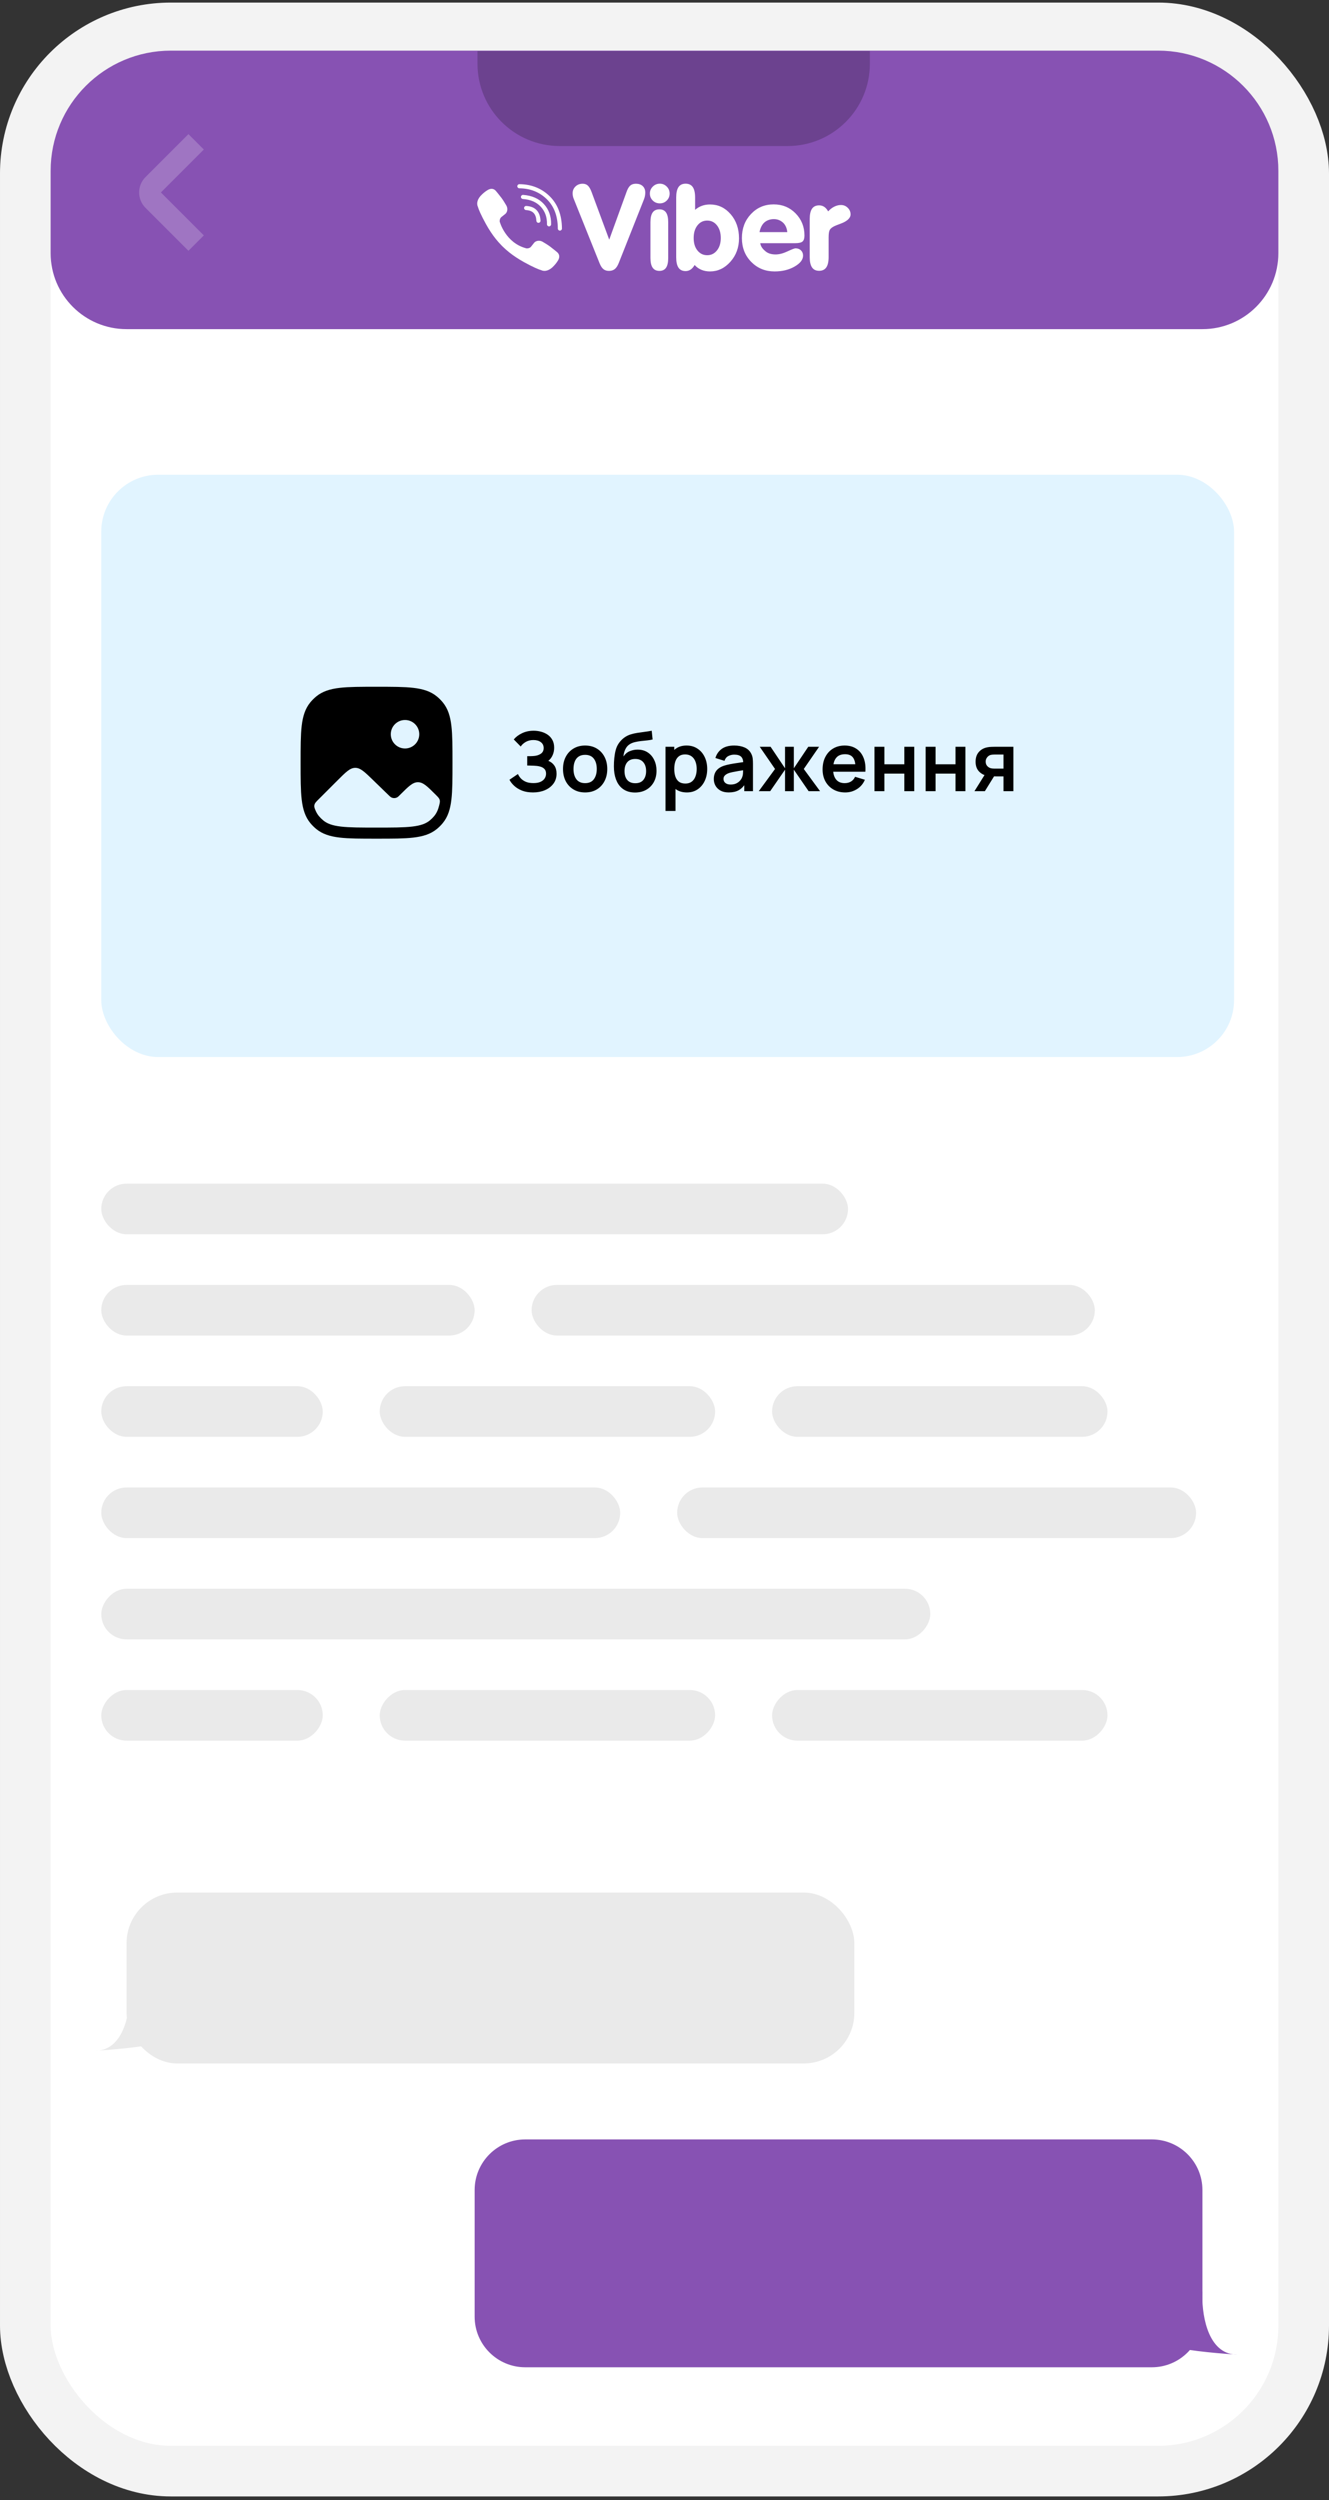 <svg width="210" height="395" viewBox="0 0 210 395" fill="none" xmlns="http://www.w3.org/2000/svg">
<rect x="0" y="0" width="210" height="395" fill="#333333" stroke="none"/>
<rect x="4" y="4.406" width="202" height="386" rx="23" fill="white" stroke="#F3F3F3" stroke-width="8"/>
<rect x="20" y="299" width="115" height="27" rx="8" fill="#EAEAEA"/>
<path d="M189.999 362C189.84 365.185 190.624 371.412 194.88 371.961C195.1 371.976 195.307 371.989 195.499 372C195.285 372 195.079 371.987 194.88 371.961C191.85 371.76 186.364 371.246 184.5 370.5C182.5 369.7 187.333 364.5 189.999 362Z" fill="#8752B3"/>
<path d="M20.501 314C20.66 317.185 19.876 323.412 15.62 323.961C15.4 323.976 15.193 323.989 15.001 324C15.215 324 15.421 323.987 15.62 323.961C18.649 323.76 24.136 323.246 26 322.5C28 321.7 23.167 316.5 20.501 314Z" fill="#EAEAEA"/>
<path d="M8 27C8 16.507 16.507 8 27 8L183 8C193.493 8 202 16.507 202 27V40C202 46.627 196.627 52 190 52H20C13.373 52 8 46.627 8 40V27Z" fill="#8752B3"/>
<path opacity="0.2" d="M75.451 8.072H137.451V10.072C137.451 17.252 131.631 23.072 124.451 23.072H88.451C81.272 23.072 75.451 17.252 75.451 10.072V8.072Z" fill="black"/>
<path d="M94.765 41.649L90.658 31.416C90.603 31.287 90.56 31.148 90.529 30.997C90.498 30.848 90.483 30.696 90.483 30.542C90.483 30.108 90.634 29.747 90.936 29.459C91.238 29.171 91.618 29.027 92.074 29.027C92.407 29.027 92.68 29.127 92.893 29.326C93.105 29.524 93.3 29.863 93.479 30.34L96.266 37.867L98.956 30.451C99.135 29.918 99.338 29.547 99.566 29.339C99.793 29.132 100.096 29.027 100.472 29.027C100.935 29.027 101.298 29.152 101.564 29.404C101.828 29.655 101.962 29.997 101.962 30.433C101.962 30.604 101.944 30.781 101.91 30.961C101.877 31.142 101.825 31.318 101.758 31.489L97.78 41.53C97.601 41.983 97.392 42.308 97.151 42.504C96.911 42.7 96.603 42.798 96.226 42.798C95.875 42.798 95.587 42.709 95.362 42.531C95.136 42.354 94.937 42.06 94.765 41.649Z" fill="white"/>
<path d="M105.585 40.754C105.585 41.45 105.472 41.965 105.244 42.298C105.018 42.632 104.667 42.798 104.196 42.798C103.718 42.798 103.362 42.63 103.129 42.293C102.896 41.957 102.779 41.445 102.779 40.754V35.11C102.779 34.419 102.895 33.908 103.125 33.574C103.355 33.241 103.712 33.074 104.196 33.074C104.667 33.074 105.018 33.241 105.244 33.574C105.472 33.908 105.585 34.419 105.585 35.11V40.754Z" fill="white"/>
<path d="M109.837 33.153C110.163 32.869 110.522 32.656 110.914 32.515C111.306 32.373 111.73 32.302 112.186 32.302C113.475 32.302 114.561 32.812 115.446 33.832C116.331 34.853 116.774 36.128 116.774 37.658C116.774 39.1 116.321 40.332 115.414 41.352C114.508 42.373 113.431 42.884 112.186 42.884C111.692 42.884 111.239 42.797 110.827 42.625C110.413 42.452 110.058 42.199 109.762 41.866C109.577 42.186 109.367 42.427 109.129 42.587C108.892 42.747 108.628 42.828 108.338 42.828C107.832 42.828 107.457 42.649 107.214 42.291C106.971 41.934 106.849 41.388 106.849 40.654V31.202C106.849 30.462 106.971 29.913 107.214 29.556C107.457 29.198 107.832 29.02 108.338 29.02C108.843 29.02 109.22 29.198 109.467 29.556C109.713 29.913 109.837 30.462 109.837 31.202V33.153ZM109.609 37.603C109.609 38.421 109.808 39.079 110.208 39.575C110.606 40.071 111.121 40.32 111.752 40.32C112.375 40.32 112.888 40.068 113.29 39.565C113.693 39.062 113.894 38.408 113.894 37.603C113.894 36.785 113.695 36.121 113.295 35.612C112.896 35.102 112.382 34.847 111.752 34.847C111.121 34.847 110.606 35.101 110.208 35.607C109.808 36.114 109.609 36.778 109.609 37.603Z" fill="white"/>
<path d="M120.13 38.421C120.198 38.98 120.599 39.417 120.994 39.731C121.388 40.044 121.91 40.2 122.557 40.2C123.119 40.2 123.743 40.039 124.43 39.717C125.118 39.393 125.541 39.232 125.702 39.232C126.054 39.232 126.341 39.34 126.562 39.556C126.785 39.77 126.895 40.047 126.895 40.385C126.895 41.025 126.448 41.601 125.554 42.114C124.66 42.627 123.608 42.884 122.4 42.884C120.926 42.884 119.696 42.383 118.71 41.381C117.722 40.379 117.23 39.121 117.23 37.61C117.23 36.091 117.709 34.825 118.668 33.81C119.627 32.796 120.822 32.289 122.252 32.289C123.633 32.289 124.789 32.766 125.72 33.718C126.651 34.671 127.117 35.836 127.117 37.213C127.117 37.662 127.015 37.975 126.812 38.154C126.609 38.332 126.217 38.421 125.637 38.421H120.13ZM120.01 36.677H124.4C124.359 36.123 124.136 35.546 123.728 35.174C123.321 34.803 122.837 34.616 122.274 34.616C121.718 34.616 121.184 34.792 120.784 35.144C120.383 35.496 120.126 36.082 120.01 36.677Z" fill="white"/>
<path d="M127.946 40.611V34.608C127.946 33.874 128.068 33.33 128.311 32.975C128.555 32.621 128.929 32.444 129.435 32.444C129.738 32.444 130.006 32.522 130.24 32.679C130.475 32.837 130.681 33.076 130.859 33.396C131.168 33.063 131.494 32.812 131.841 32.643C132.186 32.472 132.534 32.388 132.885 32.388C133.299 32.388 133.655 32.535 133.954 32.828C134.252 33.12 134.403 33.468 134.403 33.868C134.403 34.466 133.854 34.965 132.756 35.366C132.361 35.508 132.065 35.625 131.868 35.718C131.491 35.897 131.242 36.096 131.118 36.315C130.995 36.533 130.934 36.93 130.934 37.503V40.611C130.934 41.345 130.81 41.891 130.564 42.248C130.317 42.606 129.941 42.784 129.435 42.784C128.929 42.784 128.555 42.606 128.311 42.248C128.068 41.891 127.946 41.345 127.946 40.611Z" fill="white"/>
<path d="M102.689 30.579C102.689 30.151 102.844 29.785 103.152 29.479C103.46 29.174 103.831 29.02 104.262 29.02C104.688 29.02 105.053 29.174 105.356 29.479C105.659 29.785 105.81 30.151 105.81 30.579C105.81 31.012 105.661 31.38 105.36 31.679C105.06 31.98 104.694 32.13 104.262 32.13C103.819 32.13 103.446 31.98 103.143 31.679C102.841 31.38 102.689 31.012 102.689 30.579Z" fill="white"/>
<path d="M85.084 35.206C84.912 35.206 84.768 35.07 84.759 34.896C84.704 33.79 84.183 33.248 83.119 33.191C82.939 33.181 82.801 33.027 82.811 32.847C82.821 32.668 82.973 32.529 83.153 32.54C84.558 32.615 85.338 33.419 85.41 34.863C85.419 35.043 85.28 35.197 85.101 35.206C85.095 35.206 85.09 35.206 85.084 35.206Z" fill="white"/>
<path d="M86.756 35.766C86.753 35.766 86.751 35.766 86.748 35.766C86.568 35.762 86.425 35.612 86.429 35.432C86.455 34.318 86.137 33.416 85.457 32.674C84.78 31.934 83.852 31.531 82.616 31.44C82.437 31.427 82.301 31.271 82.315 31.091C82.328 30.912 82.484 30.777 82.663 30.79C84.053 30.892 85.154 31.377 85.938 32.234C86.725 33.094 87.11 34.174 87.081 35.447C87.077 35.624 86.932 35.766 86.756 35.766Z" fill="white"/>
<path d="M88.471 36.437C88.292 36.437 88.146 36.292 88.145 36.113C88.129 34.12 87.556 32.598 86.39 31.46C85.239 30.339 83.784 29.763 82.065 29.751C81.885 29.749 81.741 29.603 81.742 29.423C81.743 29.244 81.889 29.099 82.067 29.099H82.07C83.963 29.112 85.569 29.75 86.845 30.994C88.123 32.241 88.78 33.962 88.796 36.108C88.798 36.288 88.654 36.435 88.474 36.437H88.471Z" fill="white"/>
<path d="M83.2 39.245C83.2 39.245 83.658 39.286 83.906 38.98L84.386 38.375C84.618 38.075 85.179 37.883 85.727 38.189C86.032 38.362 86.58 38.7 86.923 38.953C87.288 39.221 88.033 39.841 88.035 39.843C88.39 40.143 88.472 40.583 88.231 41.047C88.231 41.049 88.228 41.054 88.228 41.057C87.979 41.495 87.647 41.907 87.227 42.289C87.223 42.291 87.223 42.294 87.218 42.296C86.873 42.584 86.534 42.747 86.201 42.788C86.161 42.796 86.113 42.799 86.052 42.797C85.908 42.798 85.763 42.777 85.621 42.73L85.61 42.715C85.097 42.57 84.241 42.208 82.815 41.422C81.888 40.91 81.117 40.389 80.466 39.87C80.123 39.599 79.77 39.291 79.411 38.934C79.399 38.922 79.387 38.91 79.375 38.898C79.363 38.886 79.351 38.874 79.339 38.863C79.327 38.851 79.316 38.839 79.304 38.826C79.292 38.815 79.28 38.803 79.268 38.791C78.911 38.432 78.603 38.078 78.331 37.735C77.812 37.084 77.291 36.313 76.78 35.386C75.994 33.961 75.632 33.104 75.487 32.592L75.472 32.581C75.425 32.439 75.403 32.294 75.405 32.149C75.402 32.088 75.406 32.04 75.414 32C75.454 31.668 75.617 31.329 75.905 30.983C75.908 30.98 75.91 30.98 75.912 30.974C76.296 30.554 76.706 30.222 77.145 29.973C77.147 29.973 77.152 29.971 77.154 29.971C77.619 29.73 78.059 29.811 78.358 30.167C78.361 30.169 78.981 30.914 79.248 31.278C79.502 31.622 79.84 32.169 80.012 32.474C80.318 33.023 80.127 33.584 79.826 33.815L79.221 34.296C78.916 34.543 78.956 35.001 78.956 35.001C78.956 35.001 79.851 38.391 83.2 39.245Z" fill="white"/>
<path opacity="0.2" d="M30.992 38.406L24.209 31.623C23.537 30.951 23.537 29.862 24.209 29.19L30.992 22.406" stroke="white" stroke-width="3.441" stroke-linejoin="round"/>
<rect x="16" y="75" width="179" height="92" rx="9" fill="#E1F4FF"/>
<path fill-rule="evenodd" clip-rule="evenodd" d="M59.5 108.5L59.45 108.5C57.027 108.5 55.141 108.5 53.657 108.675C52.146 108.854 50.953 109.223 49.968 110.032C49.626 110.313 49.313 110.626 49.032 110.968C48.223 111.953 47.854 113.146 47.675 114.657C47.5 116.141 47.5 118.027 47.5 120.45L47.5 120.5L47.5 120.55C47.5 122.973 47.5 124.859 47.675 126.343C47.854 127.854 48.223 129.047 49.032 130.032C49.313 130.374 49.626 130.687 49.968 130.968C50.953 131.777 52.146 132.146 53.657 132.325C55.141 132.5 57.027 132.5 59.45 132.5H59.45H59.5H59.55H59.55C61.973 132.5 63.859 132.5 65.343 132.325C66.854 132.146 68.047 131.777 69.032 130.968C69.374 130.687 69.687 130.374 69.968 130.032C70.777 129.047 71.146 127.854 71.325 126.343C71.5 124.859 71.5 122.973 71.5 120.55V120.55V120.5V120.45V120.45C71.5 118.027 71.5 116.141 71.325 114.657C71.146 113.146 70.777 111.953 69.968 110.968C69.687 110.626 69.374 110.313 69.032 110.032C68.047 109.223 66.854 108.854 65.343 108.675C63.859 108.5 61.973 108.5 59.55 108.5L59.5 108.5ZM66.25 116C66.25 117.243 65.243 118.25 64 118.25C62.757 118.25 61.75 117.243 61.75 116C61.75 114.757 62.757 113.75 64 113.75C65.243 113.75 66.25 114.757 66.25 116ZM69.477 126.368C69.547 126.62 69.497 126.829 69.395 127.248C69.22 127.972 68.967 128.493 68.615 128.922C68.407 129.175 68.175 129.407 67.922 129.615C67.3 130.126 66.484 130.428 65.138 130.587C63.77 130.748 61.99 130.75 59.5 130.75C57.01 130.75 55.23 130.748 53.862 130.587C52.517 130.428 51.7 130.126 51.078 129.615C50.825 129.407 50.593 129.175 50.385 128.922C50.189 128.683 50.023 128.415 49.885 128.1C49.709 127.698 49.621 127.497 49.678 127.194C49.735 126.89 49.934 126.691 50.332 126.293L53.338 123.287L53.338 123.287C54.654 121.972 55.311 121.314 56.131 121.308C56.951 121.302 57.618 121.95 58.953 123.246L61.37 125.593C61.575 125.791 61.677 125.89 61.782 125.952C62.098 126.137 62.49 126.134 62.804 125.944C62.908 125.881 63.008 125.781 63.21 125.579C64.544 124.245 65.211 123.578 66.039 123.578C66.868 123.578 67.534 124.245 68.868 125.578C69.226 125.937 69.406 126.117 69.477 126.368Z" fill="black"/>
<path d="M84.225 125.195C83.566 125.195 82.99 125.1 82.496 124.909C82.006 124.714 81.595 124.465 81.261 124.161C80.932 123.854 80.678 123.531 80.501 123.193L81.84 122.283C81.944 122.521 82.095 122.751 82.294 122.972C82.494 123.189 82.756 123.368 83.081 123.511C83.406 123.65 83.809 123.719 84.29 123.719C84.754 123.719 85.133 123.65 85.427 123.511C85.722 123.373 85.939 123.191 86.078 122.965C86.216 122.74 86.285 122.495 86.285 122.231C86.285 121.902 86.195 121.648 86.013 121.47C85.831 121.288 85.592 121.163 85.297 121.093C85.003 121.02 84.689 120.979 84.355 120.97C84.052 120.961 83.833 120.955 83.698 120.95C83.564 120.946 83.475 120.944 83.432 120.944C83.389 120.944 83.347 120.944 83.308 120.944V119.462C83.356 119.462 83.436 119.462 83.549 119.462C83.666 119.462 83.785 119.462 83.906 119.462C84.032 119.458 84.134 119.453 84.212 119.449C84.706 119.427 85.111 119.312 85.427 119.104C85.748 118.896 85.909 118.589 85.909 118.181C85.909 117.787 85.759 117.477 85.46 117.252C85.165 117.027 84.773 116.914 84.284 116.914C83.824 116.914 83.419 117.016 83.068 117.219C82.721 117.423 82.459 117.664 82.281 117.941L81.183 116.823C81.499 116.437 81.928 116.112 82.47 115.848C83.016 115.579 83.636 115.445 84.329 115.445C84.736 115.445 85.133 115.499 85.519 115.607C85.904 115.711 86.251 115.872 86.558 116.088C86.866 116.305 87.111 116.582 87.293 116.92C87.475 117.258 87.566 117.661 87.566 118.129C87.566 118.558 87.484 118.955 87.319 119.319C87.159 119.679 86.933 119.973 86.643 120.203C87.055 120.368 87.373 120.619 87.599 120.957C87.828 121.295 87.943 121.722 87.943 122.237C87.943 122.844 87.778 123.368 87.449 123.81C87.12 124.252 86.673 124.595 86.11 124.837C85.551 125.076 84.923 125.195 84.225 125.195ZM92.453 125.195C91.751 125.195 91.138 125.037 90.613 124.72C90.089 124.404 89.682 123.969 89.391 123.414C89.105 122.855 88.962 122.214 88.962 121.49C88.962 120.753 89.11 120.108 89.404 119.553C89.699 118.998 90.109 118.565 90.633 118.253C91.157 117.941 91.764 117.785 92.453 117.785C93.159 117.785 93.775 117.943 94.299 118.259C94.823 118.576 95.231 119.013 95.521 119.572C95.811 120.127 95.956 120.766 95.956 121.49C95.956 122.218 95.809 122.861 95.514 123.42C95.224 123.975 94.817 124.411 94.292 124.727C93.768 125.039 93.155 125.195 92.453 125.195ZM92.453 123.726C93.077 123.726 93.54 123.518 93.844 123.102C94.147 122.686 94.299 122.149 94.299 121.49C94.299 120.81 94.145 120.268 93.837 119.865C93.53 119.458 93.068 119.254 92.453 119.254C92.032 119.254 91.686 119.349 91.413 119.54C91.144 119.726 90.945 119.988 90.815 120.326C90.685 120.66 90.62 121.048 90.62 121.49C90.62 122.17 90.774 122.714 91.081 123.121C91.393 123.524 91.85 123.726 92.453 123.726ZM100.307 125.208C99.64 125.199 99.072 125.05 98.604 124.759C98.136 124.469 97.77 124.06 97.505 123.531C97.241 123.002 97.081 122.378 97.025 121.659C96.999 121.291 96.996 120.879 97.018 120.424C97.04 119.969 97.087 119.525 97.161 119.091C97.235 118.658 97.337 118.29 97.466 117.987C97.601 117.683 97.776 117.404 97.993 117.148C98.21 116.888 98.444 116.671 98.695 116.498C98.981 116.299 99.291 116.145 99.624 116.036C99.963 115.928 100.316 115.846 100.684 115.789C101.052 115.729 101.432 115.675 101.822 115.627C102.212 115.579 102.597 115.519 102.979 115.445L103.122 116.829C102.879 116.89 102.597 116.938 102.277 116.972C101.96 117.003 101.631 117.037 101.289 117.076C100.951 117.115 100.628 117.172 100.32 117.245C100.012 117.319 99.746 117.427 99.52 117.57C99.209 117.761 98.97 118.034 98.805 118.389C98.641 118.745 98.543 119.12 98.513 119.514C98.782 119.115 99.115 118.836 99.514 118.675C99.917 118.511 100.324 118.428 100.736 118.428C101.36 118.428 101.895 118.576 102.342 118.87C102.792 119.165 103.137 119.566 103.375 120.073C103.618 120.576 103.739 121.137 103.739 121.756C103.739 122.45 103.594 123.056 103.304 123.576C103.013 124.096 102.61 124.499 102.095 124.786C101.579 125.071 100.983 125.212 100.307 125.208ZM100.385 123.739C100.948 123.739 101.373 123.566 101.659 123.219C101.949 122.868 102.095 122.402 102.095 121.821C102.095 121.228 101.945 120.76 101.646 120.417C101.351 120.075 100.931 119.904 100.385 119.904C99.83 119.904 99.408 120.075 99.118 120.417C98.827 120.76 98.682 121.228 98.682 121.821C98.682 122.428 98.829 122.9 99.124 123.238C99.419 123.572 99.839 123.739 100.385 123.739ZM108.544 125.195C107.86 125.195 107.285 125.033 106.822 124.707C106.358 124.382 106.009 123.94 105.775 123.381C105.541 122.818 105.424 122.188 105.424 121.49C105.424 120.784 105.541 120.151 105.775 119.592C106.009 119.033 106.352 118.593 106.802 118.272C107.257 117.947 107.818 117.785 108.486 117.785C109.149 117.785 109.723 117.947 110.208 118.272C110.698 118.593 111.077 119.033 111.346 119.592C111.614 120.147 111.749 120.779 111.749 121.49C111.749 122.192 111.617 122.822 111.352 123.381C111.088 123.94 110.715 124.382 110.234 124.707C109.753 125.033 109.19 125.195 108.544 125.195ZM105.158 128.12V117.98H106.542V122.907H106.737V128.12H105.158ZM108.304 123.791C108.711 123.791 109.047 123.689 109.311 123.485C109.576 123.282 109.771 123.007 109.896 122.66C110.026 122.309 110.091 121.919 110.091 121.49C110.091 121.065 110.026 120.68 109.896 120.333C109.766 119.982 109.565 119.705 109.292 119.501C109.019 119.293 108.672 119.189 108.252 119.189C107.853 119.189 107.528 119.286 107.277 119.481C107.025 119.672 106.839 119.941 106.718 120.287C106.601 120.63 106.542 121.031 106.542 121.49C106.542 121.945 106.601 122.346 106.718 122.692C106.839 123.039 107.028 123.31 107.283 123.505C107.543 123.696 107.883 123.791 108.304 123.791ZM115.144 125.195C114.637 125.195 114.208 125.1 113.857 124.909C113.506 124.714 113.24 124.456 113.058 124.135C112.88 123.815 112.791 123.462 112.791 123.076C112.791 122.738 112.848 122.435 112.96 122.166C113.073 121.893 113.246 121.659 113.48 121.464C113.714 121.265 114.018 121.102 114.39 120.976C114.672 120.885 115.001 120.803 115.378 120.729C115.76 120.656 116.171 120.589 116.613 120.528C117.06 120.463 117.526 120.394 118.011 120.32L117.452 120.638C117.456 120.153 117.348 119.796 117.127 119.566C116.906 119.336 116.533 119.221 116.009 119.221C115.693 119.221 115.387 119.295 115.092 119.442C114.798 119.59 114.592 119.843 114.475 120.203L113.045 119.754C113.218 119.161 113.548 118.684 114.033 118.324C114.523 117.965 115.181 117.785 116.009 117.785C116.633 117.785 117.181 117.887 117.653 118.09C118.13 118.294 118.483 118.628 118.713 119.091C118.839 119.338 118.914 119.592 118.94 119.852C118.966 120.108 118.979 120.387 118.979 120.69V125H117.608V123.479L117.835 123.726C117.519 124.233 117.149 124.606 116.724 124.844C116.304 125.078 115.777 125.195 115.144 125.195ZM115.456 123.947C115.812 123.947 116.115 123.884 116.366 123.758C116.618 123.633 116.817 123.479 116.964 123.297C117.116 123.115 117.218 122.944 117.27 122.783C117.352 122.584 117.398 122.357 117.406 122.101C117.419 121.841 117.426 121.631 117.426 121.47L117.907 121.613C117.435 121.687 117.029 121.752 116.691 121.808C116.353 121.865 116.063 121.919 115.82 121.971C115.578 122.019 115.363 122.073 115.177 122.133C114.995 122.198 114.841 122.274 114.715 122.361C114.59 122.448 114.492 122.547 114.423 122.66C114.358 122.773 114.325 122.905 114.325 123.056C114.325 123.23 114.369 123.384 114.455 123.518C114.542 123.648 114.668 123.752 114.832 123.83C115.001 123.908 115.209 123.947 115.456 123.947ZM119.892 125L122.466 121.49L120.048 117.98H121.764L124.045 121.379V117.98H125.436V121.379L127.718 117.98H129.427L127.009 121.49L129.583 125H127.776L125.436 121.6V125H124.045V121.6L121.699 125H119.892ZM133.562 125.195C132.852 125.195 132.228 125.041 131.69 124.733C131.153 124.426 130.733 123.999 130.429 123.453C130.13 122.907 129.981 122.279 129.981 121.568C129.981 120.801 130.128 120.136 130.423 119.572C130.718 119.005 131.127 118.565 131.651 118.253C132.176 117.941 132.782 117.785 133.471 117.785C134.199 117.785 134.817 117.956 135.324 118.298C135.835 118.636 136.214 119.115 136.461 119.735C136.708 120.355 136.802 121.085 136.741 121.925H135.187V121.353C135.183 120.591 135.049 120.034 134.784 119.683C134.52 119.332 134.104 119.156 133.536 119.156C132.895 119.156 132.418 119.356 132.106 119.754C131.794 120.149 131.638 120.727 131.638 121.49C131.638 122.201 131.794 122.751 132.106 123.141C132.418 123.531 132.873 123.726 133.471 123.726C133.857 123.726 134.189 123.641 134.466 123.472C134.748 123.299 134.964 123.05 135.116 122.725L136.663 123.193C136.394 123.826 135.978 124.317 135.415 124.668C134.856 125.019 134.238 125.195 133.562 125.195ZM131.144 121.925V120.742H135.974V121.925H131.144ZM138.178 125V117.98H139.745V120.749H142.897V117.98H144.464V125H142.897V122.218H139.745V125H138.178ZM146.265 125V117.98H147.832V120.749H150.984V117.98H152.551V125H150.984V122.218H147.832V125H146.265ZM158.564 125V122.66H157.31C157.149 122.66 156.948 122.656 156.705 122.647C156.467 122.638 156.244 122.617 156.036 122.582C155.494 122.482 155.045 122.246 154.69 121.873C154.335 121.496 154.157 120.985 154.157 120.339C154.157 119.707 154.326 119.198 154.664 118.812C155.002 118.426 155.442 118.179 155.984 118.071C156.209 118.023 156.441 117.997 156.679 117.993C156.922 117.984 157.123 117.98 157.284 117.98H160.131V125H158.564ZM153.975 125L155.652 122.315H157.284L155.62 125H153.975ZM157.147 121.431H158.564V119.208H157.147C157.065 119.208 156.965 119.213 156.848 119.221C156.731 119.23 156.614 119.25 156.497 119.28C156.371 119.319 156.252 119.386 156.14 119.481C156.027 119.577 155.934 119.696 155.86 119.839C155.786 119.982 155.75 120.144 155.75 120.326C155.75 120.599 155.828 120.827 155.984 121.009C156.144 121.187 156.33 121.306 156.543 121.366C156.647 121.392 156.753 121.41 156.861 121.419C156.974 121.427 157.069 121.431 157.147 121.431Z" fill="black"/>
<rect x="16" y="187" width="118" height="8" rx="4" fill="#EAEAEA"/>
<rect x="16" y="235" width="82" height="8" rx="4" fill="#EAEAEA"/>
<rect width="131" height="8" rx="4" transform="matrix(1 0 0 -1 16 259)" fill="#EAEAEA"/>
<rect x="107" y="235" width="82" height="8" rx="4" fill="#EAEAEA"/>
<rect x="16" y="203" width="59" height="8" rx="4" fill="#EAEAEA"/>
<rect x="16" y="219" width="35" height="8" rx="4" fill="#EAEAEA"/>
<rect width="35" height="8" rx="4" transform="matrix(1 0 0 -1 16 275)" fill="#EAEAEA"/>
<rect x="84" y="203" width="89" height="8" rx="4" fill="#EAEAEA"/>
<rect x="60" y="219" width="53" height="8" rx="4" fill="#EAEAEA"/>
<rect width="53" height="8" rx="4" transform="matrix(1 0 0 -1 60 275)" fill="#EAEAEA"/>
<rect x="122" y="219" width="53" height="8" rx="4" fill="#EAEAEA"/>
<rect width="53" height="8" rx="4" transform="matrix(1 0 0 -1 122 275)" fill="#EAEAEA"/>
<path d="M75 346C75 341.582 78.582 338 83 338H182C186.418 338 190 341.582 190 346V366C190 370.418 186.418 374 182 374H83C78.582 374 75 370.418 75 366V346Z" fill="#8752B3"/>
</svg>
